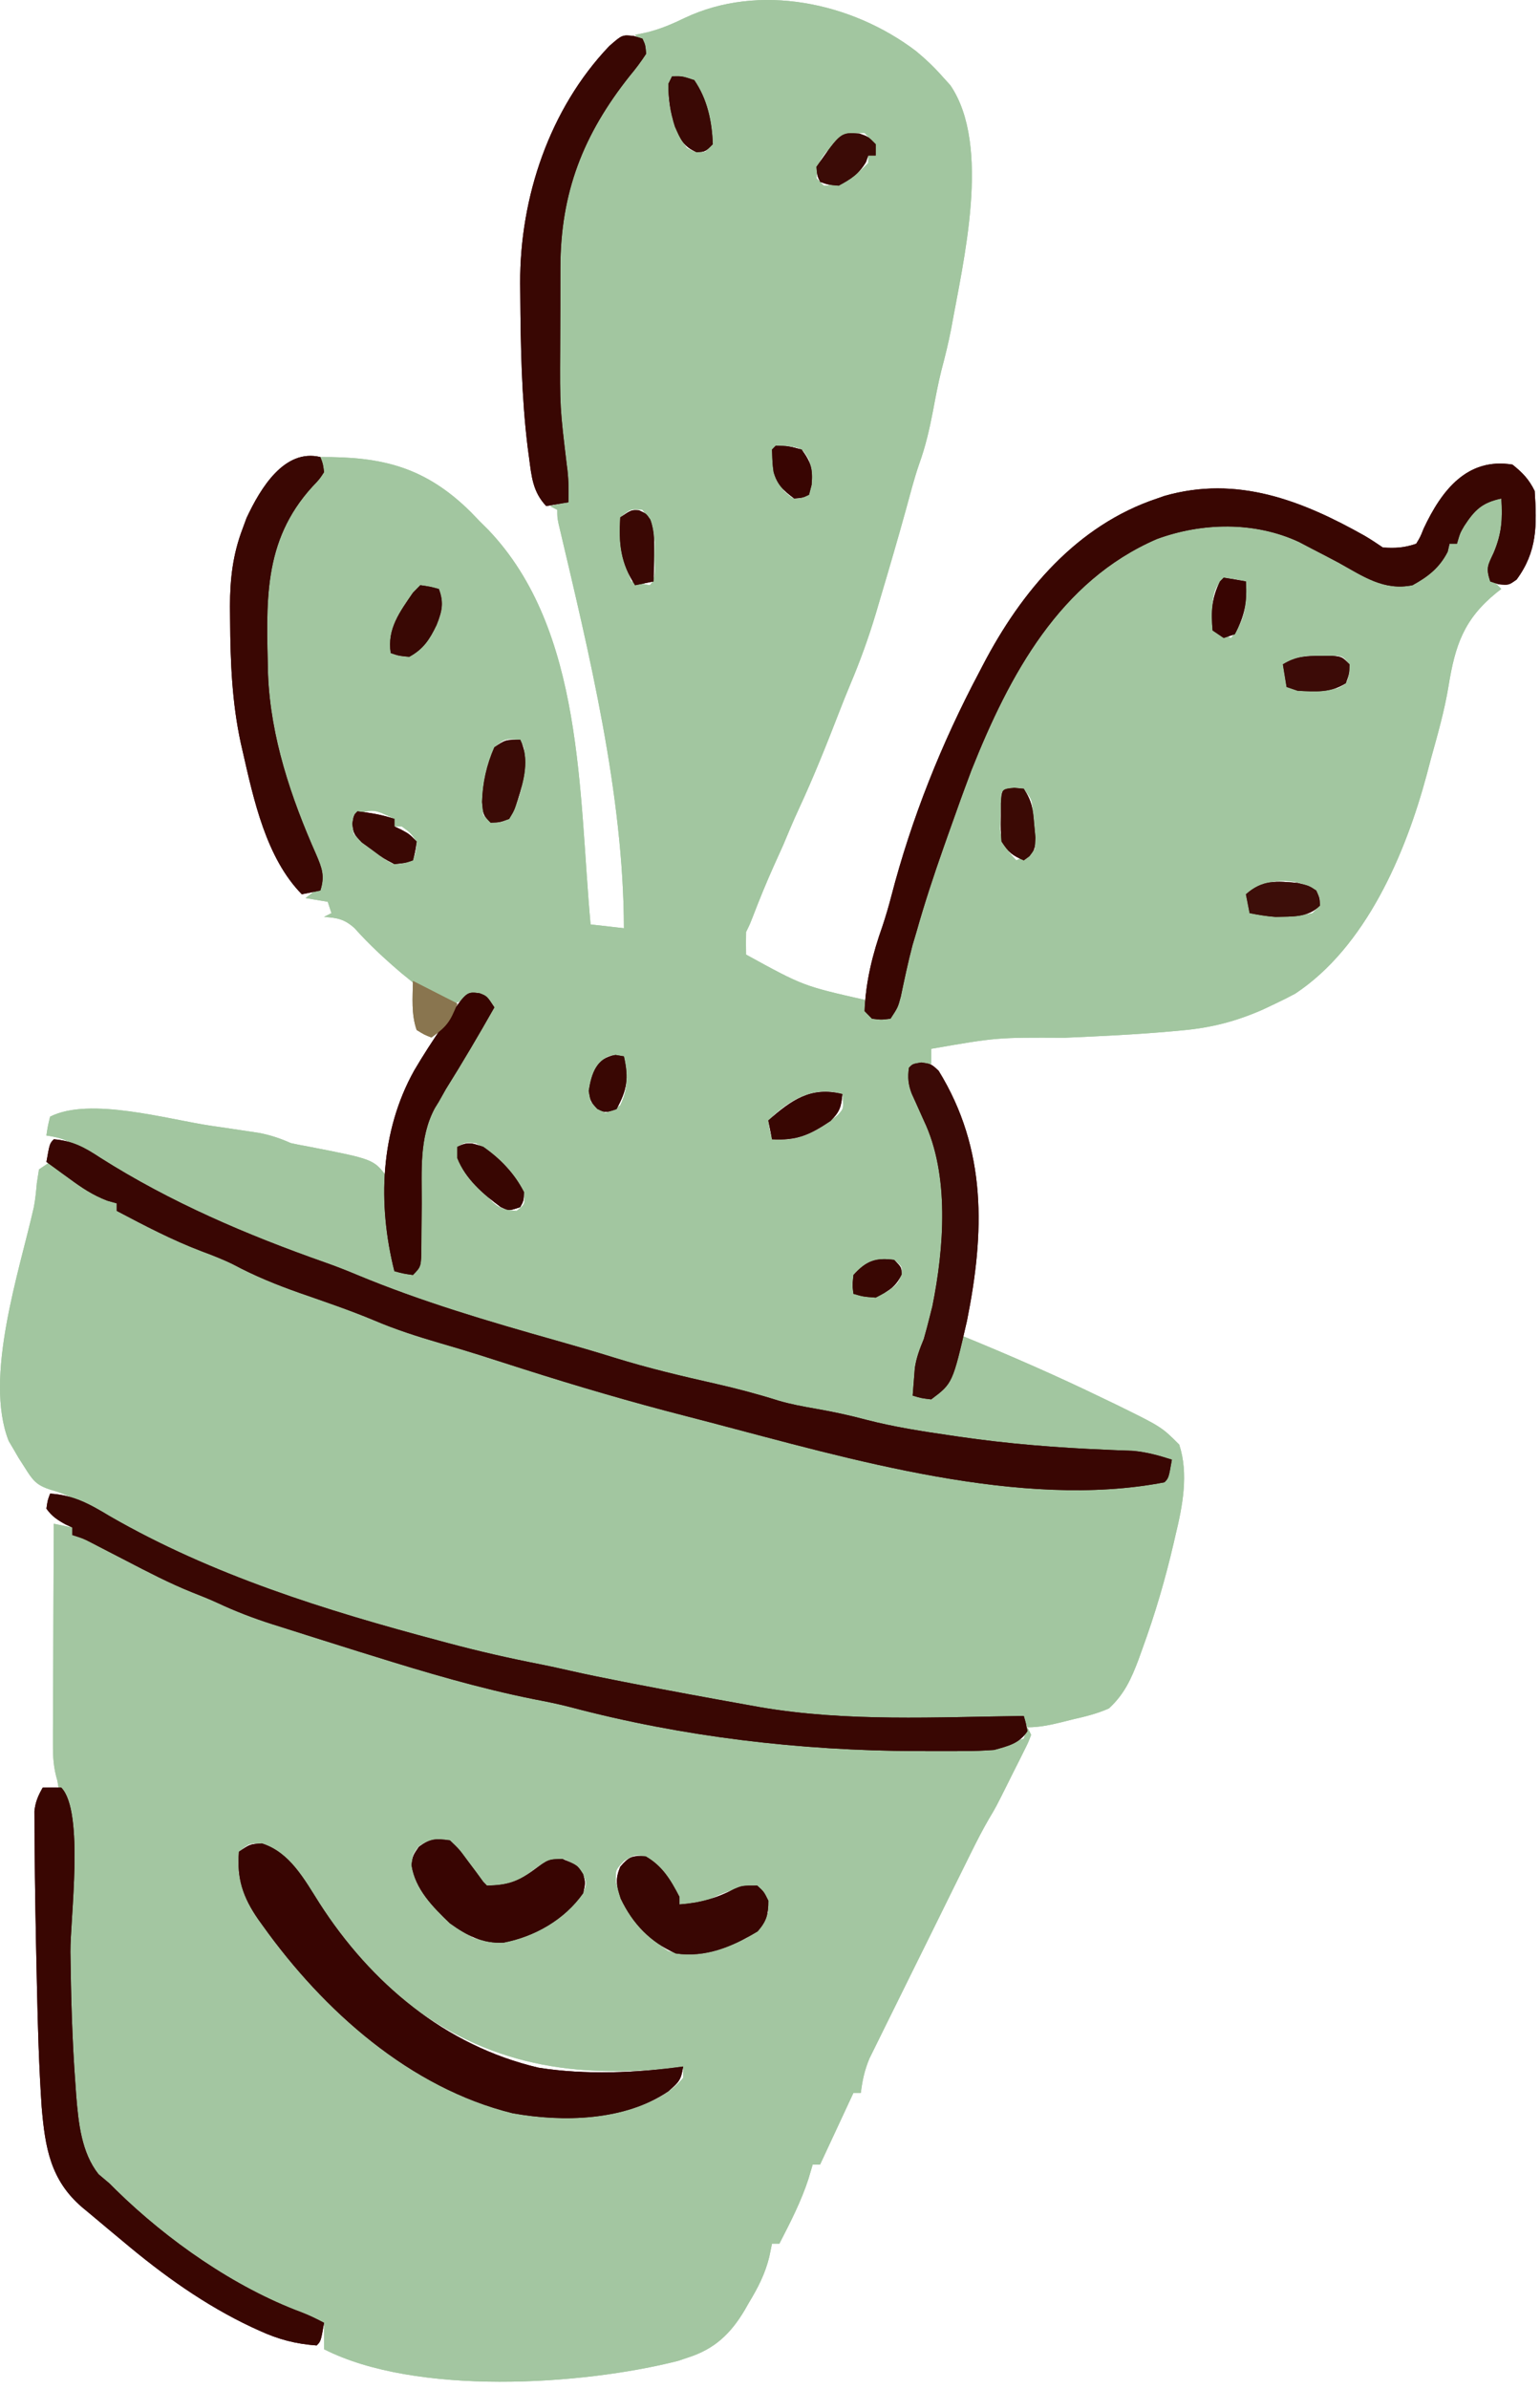 <svg xmlns="http://www.w3.org/2000/svg" fill="none" viewBox="0 0 169 262" height="262" width="169">
<path fill="#A2C6A0" d="M100.528 5.607C101.57 6.468 102.512 7.357 103.407 8.375C103.7 8.699 103.994 9.023 104.296 9.356C108.809 16.007 105.703 28.676 104.379 36.074C104.083 37.611 103.706 39.122 103.306 40.634C102.943 42.092 102.667 43.562 102.392 45.038C102.005 47.054 101.565 48.977 100.866 50.903C100.307 52.526 99.884 54.191 99.43 55.846C98.504 59.206 97.521 62.549 96.526 65.889C96.394 66.337 96.263 66.785 96.127 67.247C95.332 69.899 94.412 72.449 93.338 74.998C92.881 76.085 92.446 77.177 92.021 78.276C90.653 81.809 89.253 85.3 87.658 88.734C87.05 90.044 86.496 91.375 85.938 92.708C85.609 93.441 85.278 94.173 84.947 94.904C84.109 96.77 83.338 98.654 82.605 100.565C82.281 101.39 82.281 101.39 81.875 102.217C81.859 103.043 81.857 103.87 81.875 104.697C88.141 108.132 88.141 108.132 94.876 109.658C94.968 109.922 95.06 110.186 95.155 110.459C95.624 111.426 95.624 111.426 96.737 111.571C97.061 111.622 97.385 111.673 97.719 111.725C97.827 111.281 97.935 110.837 98.046 110.38C98.191 109.786 98.336 109.192 98.481 108.598C98.552 108.307 98.623 108.016 98.695 107.716C101.174 97.58 104.534 87.604 109.095 78.239C109.301 77.812 109.301 77.812 109.511 77.375C111.552 73.163 113.816 69.412 116.814 65.837C117.071 65.524 117.328 65.211 117.593 64.888C121.354 60.677 127.27 57.803 132.819 57.414C139.467 57.139 144.182 59.603 149.802 62.957C151.469 63.868 153.151 64.078 155.003 63.77C156.957 62.822 158.039 61.562 159.066 59.636C159.334 59.636 159.602 59.636 159.879 59.636C159.904 59.214 159.904 59.214 159.929 58.784C160.435 57.056 161.373 55.839 162.723 54.675C163.891 54.495 163.891 54.495 164.754 54.675C165.362 55.912 165.348 57.055 165.16 58.396C164.771 59.494 164.331 60.547 163.851 61.606C163.414 62.581 163.414 62.581 163.941 63.77C164.21 64.043 164.478 64.316 164.754 64.597C164.572 64.738 164.39 64.879 164.203 65.023C160.636 67.933 159.686 70.774 158.96 75.258C158.516 77.957 157.767 80.57 157.035 83.2C156.883 83.778 156.731 84.355 156.579 84.933C154.24 93.662 149.867 103.874 142.13 108.986C141.421 109.369 140.7 109.729 139.971 110.071C139.505 110.292 139.038 110.512 138.557 110.74C135.655 112.018 132.87 112.736 129.721 113.009C129.371 113.041 129.021 113.074 128.661 113.108C124.727 113.462 120.785 113.646 116.84 113.818C109.405 113.78 109.405 113.78 102.188 115.032C102.188 115.578 102.188 116.123 102.188 116.686C101.518 116.822 100.848 116.958 100.157 117.099C100.382 119.315 100.923 121.128 101.782 123.171C102.777 125.58 103.458 127.509 103.461 130.139C103.462 130.583 103.462 131.027 103.463 131.485C103.461 131.947 103.46 132.409 103.458 132.886C103.46 133.34 103.461 133.794 103.463 134.262C103.458 137.937 103.27 141.292 102.214 144.823C102.07 145.317 101.926 145.812 101.777 146.321C101.645 146.773 101.512 147.225 101.376 147.691C100.874 149.496 100.447 151.171 100.563 153.065C101.532 153.118 101.532 153.118 102.595 152.651C103.301 151.622 103.749 150.501 104.22 149.344C104.438 148.824 104.657 148.304 104.877 147.784C105.062 147.344 105.248 146.904 105.439 146.45C110.723 148.607 115.941 150.882 121.08 153.375C121.537 153.594 121.995 153.813 122.466 154.039C127.466 156.494 127.466 156.494 129.408 158.439C130.458 161.642 129.779 165.16 129.002 168.361C128.941 168.627 128.88 168.893 128.817 169.168C127.893 173.164 126.754 177.044 125.346 180.892C125.216 181.254 125.086 181.617 124.952 181.991C124.139 184.142 123.385 185.82 121.689 187.377C120.417 187.94 119.131 188.261 117.779 188.566C117.43 188.653 117.081 188.74 116.722 188.83C115.359 189.164 114.158 189.444 112.751 189.444C112.617 189.171 112.483 188.898 112.345 188.617C112.124 188.621 111.902 188.625 111.674 188.628C90.983 188.955 90.983 188.955 80.765 187.128C79.719 186.942 78.672 186.761 77.625 186.581C59.495 183.451 59.495 183.451 53.639 181.641C51.673 181.053 49.709 180.552 47.709 180.099C42.459 178.899 37.42 177.192 32.337 175.406C31.256 175.032 30.172 174.675 29.082 174.329C22.236 172.152 15.772 169.116 9.661 165.293C8.271 164.432 7.17 163.826 5.579 163.397C3.998 162.898 3.602 162.374 2.729 160.971C2.5 160.614 2.271 160.257 2.035 159.889C1.837 159.547 1.638 159.205 1.434 158.852C1.276 158.587 1.118 158.322 0.956 158.048C-1.804 151.047 2.133 139.432 3.716 132.388C3.882 131.51 3.965 130.643 4.044 129.753C4.121 129.261 4.198 128.768 4.277 128.261C4.68 127.988 5.082 127.715 5.496 127.434C5.888 127.693 6.28 127.952 6.683 128.219C7.202 128.56 7.72 128.901 8.239 129.243C8.496 129.413 8.754 129.584 9.019 129.759C10.255 130.571 11.469 131.355 12.809 131.981C12.809 132.254 12.809 132.527 12.809 132.808C13.249 132.875 13.249 132.875 13.698 132.944C14.93 133.243 15.784 133.704 16.872 134.358C18.964 135.559 21.084 136.427 23.334 137.27C24.425 137.703 25.416 138.185 26.445 138.751C29.113 140.165 31.985 141.066 34.827 142.048C37.083 142.829 39.305 143.684 41.526 144.561C45.142 145.984 48.782 147.169 52.51 148.246C53.825 148.631 55.133 149.036 56.442 149.44C60.25 150.614 64.072 151.729 67.911 152.795C68.924 153.079 69.935 153.368 70.947 153.658C76.716 155.3 82.527 156.707 88.375 158.026C88.728 158.106 89.08 158.186 89.443 158.268C108.463 162.683 108.463 162.683 127.783 162.16C127.917 161.478 128.052 160.795 128.19 160.093C126.449 159.764 124.761 159.603 122.992 159.531C122.444 159.506 121.896 159.48 121.348 159.454C120.916 159.434 120.916 159.434 120.476 159.413C115.034 159.146 109.663 158.639 104.271 157.845C103.976 157.802 103.68 157.759 103.377 157.715C100.189 157.249 97.064 156.671 93.948 155.834C92.265 155.394 90.564 155.072 88.858 154.744C85.942 154.167 83.093 153.486 80.231 152.676C78.688 152.245 77.134 151.878 75.575 151.512C71.669 150.594 67.839 149.524 64.009 148.324C61.932 147.674 59.844 147.074 57.753 146.476C54.698 145.597 51.663 144.664 48.637 143.686C48.271 143.568 47.905 143.45 47.528 143.328C45.699 142.732 43.892 142.102 42.098 141.404C41.118 141.026 40.133 140.665 39.147 140.304C35.202 138.861 31.276 137.415 27.435 135.702C26.905 135.473 26.376 135.244 25.846 135.016C22.233 133.437 18.712 131.705 15.221 129.863C14.835 129.66 14.449 129.457 14.05 129.248C11.917 128.108 9.915 126.892 7.963 125.451C7.009 124.887 6.176 124.704 5.09 124.54C5.242 123.533 5.242 123.533 5.496 122.473C9.851 120.258 18.45 122.787 23.22 123.481C23.535 123.526 23.85 123.571 24.174 123.618C25.081 123.749 25.986 123.884 26.892 124.022C27.68 124.141 27.68 124.141 28.485 124.263C29.724 124.511 30.752 124.855 31.904 125.367C32.51 125.504 33.12 125.624 33.732 125.729C41.003 127.142 41.003 127.142 42.467 129.088C42.68 130.177 42.68 130.177 42.764 131.47C42.796 131.932 42.829 132.394 42.863 132.87C42.891 133.353 42.92 133.835 42.949 134.333C42.983 134.82 43.016 135.307 43.05 135.809C43.132 137.014 43.208 138.218 43.279 139.423C43.956 139.44 44.634 139.439 45.311 139.423C45.862 138.957 45.862 138.957 45.749 137.739C45.744 137.171 45.738 136.604 45.731 136.036C45.705 123.149 45.705 123.149 48.87 118.65C49.648 117.531 50.333 116.356 51.034 115.187C51.552 114.333 52.085 113.489 52.622 112.647C53.468 111.375 53.468 111.375 53.842 110.071C53.574 109.798 53.306 109.525 53.03 109.244C51.995 109.387 51.051 109.64 50.059 109.969C47.766 110.183 45.832 108.114 44.092 106.764C42.263 105.209 40.514 103.599 38.912 101.803C37.804 100.801 37.019 100.666 35.56 100.563C35.828 100.427 36.096 100.29 36.373 100.15C36.239 99.74 36.105 99.331 35.967 98.909C35.162 98.773 34.358 98.636 33.529 98.496C34.065 98.087 34.601 97.677 35.154 97.256C34.914 94.98 34.107 93.144 33.199 91.081C30.263 84.188 28.907 77.26 28.958 69.739C28.954 69.039 28.954 69.039 28.949 68.325C28.959 63.766 29 58.521 32.312 55.066C32.881 54.517 33.461 53.98 34.054 53.458C34.937 52.377 35.025 51.507 35.154 50.128C41.913 50.077 46.659 51.195 51.689 56.179C51.997 56.501 52.306 56.824 52.623 57.156C53.093 57.62 53.093 57.62 53.571 58.094C64.11 69.111 63.493 87.06 64.812 101.39C66.018 101.526 67.225 101.663 68.468 101.803C68.432 87.082 64.659 71.702 61.303 57.468C61.155 56.742 61.155 56.742 61.155 55.916C60.887 55.779 60.619 55.643 60.343 55.502C61.013 55.366 61.683 55.229 62.374 55.089C62.288 54.593 62.201 54.096 62.112 53.585C61.186 47.912 60.978 42.363 61.019 36.619C61.028 35.154 61.027 33.69 61.024 32.225C61.026 31.28 61.029 30.334 61.033 29.389C61.033 28.958 61.032 28.527 61.032 28.084C61.069 24.157 61.668 20.638 63.263 17.056C63.45 16.63 63.45 16.63 63.64 16.195C64.914 13.381 66.571 10.997 68.466 8.581C68.727 8.249 68.987 7.916 69.255 7.574C69.613 7.133 69.613 7.133 69.977 6.684C70.613 5.881 70.613 5.881 70.499 4.654C70.097 4.245 70.097 4.245 69.687 3.827C70.131 3.733 70.575 3.64 71.033 3.543C72.499 3.177 73.784 2.628 75.146 1.967C83.291 -1.887 93.47 0.237 100.528 5.607ZM73.749 8.375C73.035 9.828 73.438 11.372 73.749 12.922C74.151 14.137 74.606 15.208 75.375 16.229C76.396 16.769 76.396 16.769 77.406 16.643C77.674 16.37 77.942 16.097 78.219 15.816C78.084 13.427 77.593 10.73 76.187 8.788C74.932 8.385 74.932 8.385 73.749 8.375ZM91.549 15.893C91.267 16.138 90.985 16.383 90.694 16.634C89.876 17.619 89.666 18.256 89.594 19.536C89.862 19.809 90.13 20.082 90.407 20.363C92.66 20.311 93.732 19.423 95.282 17.883C95.282 17.61 95.282 17.337 95.282 17.056C95.55 17.056 95.818 17.056 96.094 17.056C95.861 15.871 95.744 15.46 94.876 14.576C93.066 14.576 92.842 14.736 91.549 15.893ZM85.125 48.888C84.991 49.024 84.857 49.161 84.719 49.301C84.785 51.322 84.854 52.243 86.065 53.874C87.06 54.787 87.06 54.787 88.096 54.598C88.322 54.487 88.548 54.376 88.781 54.262C89.166 52.767 89.225 51.907 88.781 50.412C88.037 49.152 88.037 49.152 86.496 48.914C86.044 48.905 85.591 48.897 85.125 48.888ZM68.062 56.742C67.793 59.338 68.36 61.361 69.281 63.77C69.953 63.928 70.631 64.065 71.312 64.184C72.09 63.392 71.807 62.033 71.82 60.98C71.83 60.47 71.841 59.961 71.852 59.436C71.71 57.896 71.457 57.108 70.499 55.916C69.206 55.801 69.206 55.801 68.062 56.742ZM134.284 63.357C133.011 64.652 133.043 65.826 133.039 67.594C133.048 68.106 133.056 68.617 133.065 69.144C134.07 69.554 134.07 69.554 135.096 69.971C136.756 67.915 136.771 66.406 136.721 63.77C135.543 63.49 135.543 63.49 134.284 63.357ZM46.123 64.184C45.732 64.699 45.343 65.216 44.955 65.734C44.738 66.022 44.522 66.309 44.298 66.606C43.086 68.357 42.776 69.463 42.873 71.625C43.787 71.984 43.787 71.984 44.904 72.038C46.784 71.012 47.513 69.508 48.297 67.572C48.622 66.453 48.568 65.684 48.155 64.597C47.484 64.461 46.814 64.324 46.123 64.184ZM140.784 72.865C140.918 73.684 141.052 74.502 141.19 75.346C143.103 75.994 144.914 75.936 146.853 75.475C147.785 74.991 147.785 74.991 148.071 73.899C148.08 73.558 148.088 73.216 148.097 72.865C147.346 71.926 147.346 71.926 146.196 71.928C145.767 71.931 145.339 71.933 144.897 71.935C144.471 71.933 144.045 71.931 143.606 71.928C142.443 72.035 141.77 72.254 140.784 72.865ZM54.249 81.96C53.185 84.356 52.801 86.797 53.03 89.401C53.298 89.674 53.566 89.947 53.842 90.228C54.875 90.259 54.875 90.259 55.874 89.814C57.314 87.425 57.745 84.712 57.499 81.96C57.365 81.687 57.231 81.414 57.093 81.133C55.449 80.98 55.449 80.98 54.249 81.96ZM109.908 86.921C109.835 87.78 109.799 88.642 109.781 89.504C109.765 89.976 109.75 90.447 109.735 90.932C109.939 92.541 110.448 93.203 111.533 94.362C112.626 93.858 112.626 93.858 113.564 93.122C113.548 92.242 113.501 91.364 113.437 90.486C113.405 90.006 113.373 89.525 113.34 89.03C113.24 87.681 113.24 87.681 112.345 86.507C111.009 86.304 111.009 86.304 109.908 86.921ZM38.81 89.401C38.6 90.375 38.6 90.375 38.81 91.468C39.713 92.459 39.713 92.459 40.918 93.277C41.309 93.57 41.7 93.863 42.103 94.165C43.234 94.887 43.234 94.887 44.443 94.662C44.872 94.514 44.872 94.514 45.311 94.362C45.66 93.414 45.66 93.414 45.717 92.295C45.023 91.313 45.023 91.313 44.092 90.641C43.824 90.641 43.556 90.641 43.279 90.641C43.279 90.368 43.279 90.096 43.279 89.814C40.998 88.715 40.998 88.715 38.81 89.401ZM136.721 98.083C136.855 98.765 136.989 99.447 137.128 100.15C139.512 100.467 141.674 100.7 144.034 100.15C144.302 99.877 144.57 99.604 144.847 99.323C144.874 98.469 144.874 98.469 144.44 97.669C142.115 96.142 138.772 96.256 136.721 98.083ZM65.497 116.944C64.768 118.428 64.527 119.192 64.812 120.82C65.576 121.61 65.576 121.61 66.437 122.06C67.249 121.82 67.249 121.82 68.062 121.233C68.978 119.323 68.872 117.913 68.468 115.859C66.901 115.593 66.575 115.7 65.497 116.944ZM84.313 122.887C84.443 123.963 84.443 123.963 84.719 124.954C87.633 125.269 89.683 124.142 91.936 122.3C92.605 121.567 92.605 121.567 92.438 119.993C89.347 119.014 86.532 120.628 84.313 122.887ZM50.186 125.78C50.399 127.46 50.835 128.317 51.963 129.553C52.333 129.964 52.333 129.964 52.709 130.383C52.949 130.637 53.189 130.892 53.436 131.155C53.646 131.385 53.856 131.616 54.072 131.854C54.895 132.618 55.591 132.722 56.686 132.808C57.603 132.07 57.603 132.07 57.499 131.077C56.592 128.481 54.536 126.678 52.217 125.367C51.029 125.275 51.029 125.275 50.186 125.78ZM93.657 139.836C93.487 140.94 93.487 140.94 93.657 141.903C95.28 142.375 95.907 142.413 97.44 141.619C98.55 140.778 98.55 140.778 98.938 139.784C99.028 138.906 99.028 138.906 98.126 138.182C96.088 137.906 95.05 138.293 93.657 139.836Z"></path>
<path fill="#A3C6A1" d="M5.901 167.12C6.907 167.325 6.907 167.325 7.933 167.534C7.933 167.807 7.933 168.079 7.933 168.361C8.226 168.409 8.521 168.457 8.823 168.507C9.994 168.781 10.894 169.18 11.96 169.736C12.337 169.931 12.713 170.125 13.101 170.326C13.685 170.632 13.685 170.632 14.28 170.944C19.568 173.698 24.792 175.96 30.43 177.843C30.753 177.952 31.076 178.061 31.409 178.173C36.142 179.767 40.892 181.257 45.703 182.593C46.919 182.942 48.119 183.339 49.321 183.734C52.139 184.631 55.006 185.167 57.904 185.723C59.609 186.084 61.304 186.486 62.995 186.909C67.248 187.967 71.508 188.798 75.83 189.496C76.324 189.576 76.324 189.576 76.827 189.657C85.038 190.978 93.037 191.579 101.349 191.614C101.889 191.618 101.889 191.618 102.439 191.621C103.476 191.626 104.513 191.625 105.55 191.621C105.859 191.622 106.168 191.624 106.486 191.626C108.557 191.608 110.371 191.352 112.344 190.684C112.478 190.275 112.612 189.866 112.75 189.444C112.884 189.717 113.018 189.99 113.156 190.271C112.849 191.091 112.849 191.091 112.35 192.088C112.081 192.629 112.081 192.629 111.807 193.182C111.616 193.56 111.424 193.938 111.227 194.327C111.041 194.701 110.856 195.074 110.665 195.458C109.284 198.222 109.284 198.222 108.535 199.47C107.82 200.7 107.182 201.953 106.549 203.23C106.36 203.611 106.36 203.611 106.167 204.001C105.752 204.836 105.339 205.672 104.926 206.508C104.784 206.795 104.643 207.082 104.496 207.377C103.747 208.894 102.998 210.412 102.251 211.929C101.48 213.494 100.705 215.056 99.93 216.618C99.332 217.823 98.738 219.03 98.144 220.236C97.859 220.813 97.574 221.389 97.287 221.965C96.887 222.77 96.49 223.578 96.094 224.386C95.868 224.844 95.642 225.303 95.408 225.775C94.88 227.05 94.63 228.175 94.468 229.544C94.2 229.544 93.932 229.544 93.655 229.544C92.449 232.136 91.242 234.728 89.999 237.398C89.731 237.398 89.463 237.398 89.186 237.398C89.036 237.91 88.885 238.422 88.729 238.949C87.918 241.451 86.727 243.75 85.53 246.08C85.262 246.08 84.994 246.08 84.717 246.08C84.57 246.8 84.57 246.8 84.419 247.535C83.956 249.414 83.171 250.925 82.178 252.565C82.028 252.829 81.878 253.092 81.723 253.364C80.187 255.948 78.422 257.63 75.526 258.559C75.152 258.685 74.778 258.81 74.392 258.939C63.814 261.624 45.621 262.774 35.559 257.655C35.559 256.7 35.559 255.745 35.559 254.761C35.09 254.625 34.62 254.488 34.137 254.348C25.922 251.501 13.582 244.494 9.278 236.546C6.475 229.036 7.424 219.504 7.302 211.608C7.62 203.348 7.62 203.348 6.303 195.326C5.87 193.889 5.803 192.743 5.809 191.243C5.809 190.705 5.809 190.168 5.809 189.613C5.813 189.033 5.817 188.452 5.822 187.871C5.823 187.272 5.824 186.673 5.825 186.074C5.828 184.504 5.836 182.935 5.845 181.365C5.854 179.76 5.857 178.156 5.861 176.551C5.87 173.407 5.884 170.264 5.901 167.12ZM45.944 202.492C45.198 203.489 45.198 203.489 45.258 204.843C46.295 208.36 48.86 210.771 51.937 212.543C54.602 213.37 56.67 212.883 59.173 211.716C61.087 210.663 62.715 209.441 63.998 207.634C64.405 206.544 64.405 206.544 63.998 205.567C63.173 204.523 63.173 204.523 61.966 203.913C60.317 203.877 59.416 204.362 58.158 205.36C56.536 206.598 55.483 206.939 53.435 206.807C52.412 205.989 51.72 205.005 50.997 203.913C50.243 202.711 50.243 202.711 49.372 201.846C47.878 201.561 47.225 201.657 45.944 202.492ZM26.215 203.086C25.742 206.453 27.258 208.978 29.159 211.606C32.693 216.323 36.581 220.593 41.247 224.17C41.561 224.419 41.876 224.667 42.2 224.924C49.322 230.308 57.179 232.795 66.029 232.024C69.105 231.53 72.91 230.443 74.967 227.89C74.967 227.481 74.967 227.072 74.967 226.65C74.639 226.695 74.639 226.695 74.304 226.741C63.201 228.015 53.446 226.572 44.408 219.428C40.096 215.915 36.904 211.831 33.88 207.128C31.872 203.962 31.872 203.962 28.754 202.208C27.373 202.145 27.373 202.145 26.215 203.086ZM68.492 204.094C67.525 205.101 67.525 205.101 67.603 206.497C68.616 209.932 70.45 211.94 73.291 213.964C76.327 214.963 79.093 213.879 81.874 212.594C83.328 211.707 83.777 211.331 84.311 209.701C84.311 208.275 84.047 207.817 83.092 206.807C81.322 206.96 79.981 207.296 78.37 208.073C77.035 208.716 76.065 209.071 74.561 208.874C74.46 208.584 74.36 208.294 74.256 207.995C73.442 206.091 72.753 204.681 70.93 203.655C69.653 203.379 69.653 203.379 68.492 204.094Z"></path>
<path fill="#A2C6A0" d="M100.528 5.607C101.57 6.468 102.512 7.357 103.407 8.375C103.7 8.699 103.994 9.023 104.296 9.356C108.809 16.007 105.703 28.676 104.379 36.074C104.083 37.611 103.706 39.122 103.306 40.634C102.943 42.092 102.667 43.562 102.392 45.038C102.005 47.054 101.565 48.977 100.866 50.903C100.307 52.526 99.884 54.191 99.43 55.846C98.504 59.206 97.521 62.549 96.526 65.889C96.394 66.337 96.263 66.785 96.127 67.247C95.332 69.899 94.412 72.449 93.338 74.998C92.881 76.085 92.446 77.177 92.021 78.276C90.653 81.809 89.253 85.3 87.658 88.734C87.05 90.044 86.496 91.375 85.938 92.708C85.609 93.441 85.278 94.173 84.947 94.904C84.109 96.77 83.338 98.654 82.605 100.565C82.281 101.39 82.281 101.39 81.875 102.217C81.859 103.043 81.857 103.87 81.875 104.697C88.141 108.132 88.141 108.132 94.876 109.658C94.968 109.922 95.06 110.186 95.155 110.459C95.624 111.426 95.624 111.426 96.737 111.571C97.061 111.622 97.385 111.673 97.719 111.725C97.827 111.281 97.935 110.837 98.046 110.38C98.191 109.786 98.336 109.192 98.481 108.598C98.552 108.307 98.623 108.016 98.695 107.716C101.174 97.58 104.534 87.604 109.095 78.239C109.301 77.812 109.301 77.812 109.511 77.375C111.552 73.163 113.816 69.412 116.814 65.837C117.071 65.524 117.328 65.211 117.593 64.888C121.354 60.677 127.27 57.803 132.819 57.414C139.467 57.139 144.182 59.603 149.802 62.957C151.469 63.868 153.151 64.078 155.003 63.77C156.957 62.822 158.039 61.562 159.066 59.636C159.334 59.636 159.602 59.636 159.879 59.636C159.904 59.214 159.904 59.214 159.929 58.784C160.435 57.056 161.373 55.839 162.723 54.675C163.891 54.495 163.891 54.495 164.754 54.675C165.362 55.912 165.348 57.055 165.16 58.396C164.771 59.494 164.331 60.547 163.851 61.606C163.414 62.581 163.414 62.581 163.941 63.77C164.21 64.043 164.478 64.316 164.754 64.597C164.572 64.738 164.39 64.879 164.203 65.023C160.636 67.933 159.686 70.774 158.96 75.258C158.516 77.957 157.767 80.57 157.035 83.2C156.883 83.778 156.731 84.355 156.579 84.933C154.24 93.662 149.867 103.874 142.13 108.986C141.421 109.369 140.7 109.729 139.971 110.071C139.505 110.292 139.038 110.512 138.557 110.74C135.655 112.018 132.87 112.736 129.721 113.009C129.371 113.041 129.021 113.074 128.661 113.108C124.727 113.462 120.785 113.646 116.84 113.818C109.405 113.78 109.405 113.78 102.188 115.032C102.188 115.578 102.188 116.123 102.188 116.686C101.518 116.822 100.848 116.958 100.157 117.099C100.382 119.315 100.923 121.128 101.782 123.171C102.777 125.58 103.458 127.509 103.461 130.139C103.462 130.583 103.462 131.027 103.463 131.485C103.461 131.947 103.46 132.409 103.458 132.886C103.46 133.34 103.461 133.794 103.463 134.262C103.458 137.937 103.27 141.292 102.214 144.823C102.07 145.317 101.926 145.812 101.777 146.321C101.645 146.773 101.512 147.225 101.376 147.691C100.874 149.496 100.447 151.171 100.563 153.065C101.532 153.118 101.532 153.118 102.595 152.651C103.301 151.622 103.749 150.501 104.22 149.344C104.438 148.824 104.657 148.304 104.877 147.784C105.062 147.344 105.248 146.904 105.439 146.45C110.723 148.607 115.941 150.882 121.08 153.375C121.537 153.594 121.995 153.813 122.466 154.039C127.466 156.494 127.466 156.494 129.408 158.439C130.458 161.642 129.779 165.16 129.002 168.361C128.941 168.627 128.88 168.893 128.817 169.168C127.893 173.164 126.754 177.044 125.346 180.892C125.216 181.254 125.086 181.617 124.952 181.991C124.139 184.142 123.385 185.82 121.689 187.377C120.417 187.94 119.131 188.261 117.779 188.566C117.43 188.653 117.081 188.74 116.722 188.83C115.359 189.164 114.158 189.444 112.751 189.444C112.617 189.171 112.483 188.898 112.345 188.617C112.124 188.621 111.902 188.625 111.674 188.628C90.983 188.955 90.983 188.955 80.765 187.128C79.719 186.942 78.672 186.761 77.625 186.581C59.495 183.451 59.495 183.451 53.639 181.641C51.673 181.053 49.709 180.552 47.709 180.099C42.459 178.899 37.42 177.192 32.337 175.406C31.256 175.032 30.172 174.675 29.082 174.329C22.236 172.152 15.772 169.116 9.661 165.293C8.271 164.432 7.17 163.826 5.579 163.397C3.998 162.898 3.602 162.374 2.729 160.971C2.5 160.614 2.271 160.257 2.035 159.889C1.837 159.547 1.638 159.205 1.434 158.852C1.276 158.587 1.118 158.322 0.956 158.048C-1.804 151.047 2.133 139.432 3.716 132.388C3.882 131.51 3.965 130.643 4.044 129.753C4.121 129.261 4.198 128.768 4.277 128.261C4.68 127.988 5.082 127.715 5.496 127.434C5.888 127.693 6.28 127.952 6.683 128.219C7.202 128.56 7.72 128.901 8.239 129.243C8.496 129.413 8.754 129.584 9.019 129.759C10.255 130.571 11.469 131.355 12.809 131.981C12.809 132.254 12.809 132.527 12.809 132.808C13.249 132.875 13.249 132.875 13.698 132.944C14.93 133.243 15.784 133.704 16.872 134.358C18.964 135.559 21.084 136.427 23.334 137.27C24.425 137.703 25.416 138.185 26.445 138.751C29.113 140.165 31.985 141.066 34.827 142.048C37.083 142.829 39.305 143.684 41.526 144.561C45.142 145.984 48.782 147.169 52.51 148.246C53.825 148.631 55.133 149.036 56.442 149.44C60.25 150.614 64.072 151.729 67.911 152.795C68.924 153.079 69.935 153.368 70.947 153.658C76.716 155.3 82.527 156.707 88.375 158.026C88.728 158.106 89.08 158.186 89.443 158.268C108.463 162.683 108.463 162.683 127.783 162.16C127.917 161.478 128.052 160.795 128.19 160.093C126.449 159.764 124.761 159.603 122.992 159.531C122.444 159.506 121.896 159.48 121.348 159.454C120.916 159.434 120.916 159.434 120.476 159.413C115.034 159.146 109.663 158.639 104.271 157.845C103.976 157.802 103.68 157.759 103.377 157.715C100.189 157.249 97.064 156.671 93.948 155.834C92.265 155.394 90.564 155.072 88.858 154.744C85.942 154.167 83.093 153.486 80.231 152.676C78.688 152.245 77.134 151.878 75.575 151.512C71.669 150.594 67.839 149.524 64.009 148.324C61.932 147.674 59.844 147.074 57.753 146.476C54.698 145.597 51.663 144.664 48.637 143.686C48.271 143.568 47.905 143.45 47.528 143.328C45.699 142.732 43.892 142.102 42.098 141.404C41.118 141.026 40.133 140.665 39.147 140.304C35.202 138.861 31.276 137.415 27.435 135.702C26.905 135.473 26.376 135.244 25.846 135.016C22.233 133.437 18.712 131.705 15.221 129.863C14.835 129.66 14.449 129.457 14.05 129.248C11.917 128.108 9.915 126.892 7.963 125.451C7.009 124.887 6.176 124.704 5.09 124.54C5.242 123.533 5.242 123.533 5.496 122.473C9.851 120.258 18.45 122.787 23.22 123.481C23.535 123.526 23.85 123.571 24.174 123.618C25.081 123.749 25.986 123.884 26.892 124.022C27.68 124.141 27.68 124.141 28.485 124.263C29.724 124.511 30.752 124.855 31.904 125.367C32.51 125.504 33.12 125.624 33.732 125.729C41.003 127.142 41.003 127.142 42.467 129.088C42.68 130.177 42.68 130.177 42.764 131.47C42.796 131.932 42.829 132.394 42.863 132.87C42.891 133.353 42.92 133.835 42.949 134.333C42.983 134.82 43.016 135.307 43.05 135.809C43.132 137.014 43.208 138.218 43.279 139.423C43.956 139.44 44.634 139.439 45.311 139.423C45.862 138.957 45.862 138.957 45.749 137.739C45.744 137.171 45.738 136.604 45.731 136.036C45.705 123.149 45.705 123.149 48.87 118.65C49.648 117.531 50.333 116.356 51.034 115.187C51.552 114.333 52.085 113.489 52.622 112.647C53.468 111.375 53.468 111.375 53.842 110.071C53.574 109.798 53.306 109.525 53.03 109.244C51.995 109.387 51.051 109.64 50.059 109.969C47.766 110.183 45.832 108.114 44.092 106.764C42.263 105.209 40.514 103.599 38.912 101.803C37.804 100.801 37.019 100.666 35.56 100.563C35.828 100.427 36.096 100.29 36.373 100.15C36.239 99.74 36.105 99.331 35.967 98.909C35.162 98.773 34.358 98.636 33.529 98.496C34.065 98.087 34.601 97.677 35.154 97.256C34.914 94.98 34.107 93.144 33.199 91.081C30.263 84.188 28.907 77.26 28.958 69.739C28.954 69.039 28.954 69.039 28.949 68.325C28.959 63.766 29 58.521 32.312 55.066C32.881 54.517 33.461 53.98 34.054 53.458C34.937 52.377 35.025 51.507 35.154 50.128C41.913 50.077 46.659 51.195 51.689 56.179C51.997 56.501 52.306 56.824 52.623 57.156C53.093 57.62 53.093 57.62 53.571 58.094C64.11 69.111 63.493 87.06 64.812 101.39C66.018 101.526 67.225 101.663 68.468 101.803C68.432 87.082 64.659 71.702 61.303 57.468C61.155 56.742 61.155 56.742 61.155 55.916C60.887 55.779 60.619 55.643 60.343 55.502C61.013 55.366 61.683 55.229 62.374 55.089C62.288 54.593 62.201 54.096 62.112 53.585C61.186 47.912 60.978 42.363 61.019 36.619C61.028 35.154 61.027 33.69 61.024 32.225C61.026 31.28 61.029 30.334 61.033 29.389C61.033 28.958 61.032 28.527 61.032 28.084C61.069 24.157 61.668 20.638 63.263 17.056C63.45 16.63 63.45 16.63 63.64 16.195C64.914 13.381 66.571 10.997 68.466 8.581C68.727 8.249 68.987 7.916 69.255 7.574C69.613 7.133 69.613 7.133 69.977 6.684C70.613 5.881 70.613 5.881 70.499 4.654C70.097 4.245 70.097 4.245 69.687 3.827C70.131 3.733 70.575 3.64 71.033 3.543C72.499 3.177 73.784 2.628 75.146 1.967C83.291 -1.887 93.47 0.237 100.528 5.607ZM73.749 8.375C73.035 9.828 73.438 11.372 73.749 12.922C74.151 14.137 74.606 15.208 75.375 16.229C76.396 16.769 76.396 16.769 77.406 16.643C77.674 16.37 77.942 16.097 78.219 15.816C78.084 13.427 77.593 10.73 76.187 8.788C74.932 8.385 74.932 8.385 73.749 8.375ZM91.549 15.893C91.267 16.138 90.985 16.383 90.694 16.634C89.876 17.619 89.666 18.256 89.594 19.536C89.862 19.809 90.13 20.082 90.407 20.363C92.66 20.311 93.732 19.423 95.282 17.883C95.282 17.61 95.282 17.337 95.282 17.056C95.55 17.056 95.818 17.056 96.094 17.056C95.861 15.871 95.744 15.46 94.876 14.576C93.066 14.576 92.842 14.736 91.549 15.893ZM85.125 48.888C84.991 49.024 84.857 49.161 84.719 49.301C84.785 51.322 84.854 52.243 86.065 53.874C87.06 54.787 87.06 54.787 88.096 54.598C88.322 54.487 88.548 54.376 88.781 54.262C89.166 52.767 89.225 51.907 88.781 50.412C88.037 49.152 88.037 49.152 86.496 48.914C86.044 48.905 85.591 48.897 85.125 48.888ZM68.062 56.742C67.793 59.338 68.36 61.361 69.281 63.77C69.953 63.928 70.631 64.065 71.312 64.184C72.09 63.392 71.807 62.033 71.82 60.98C71.83 60.47 71.841 59.961 71.852 59.436C71.71 57.896 71.457 57.108 70.499 55.916C69.206 55.801 69.206 55.801 68.062 56.742ZM134.284 63.357C133.011 64.652 133.043 65.826 133.039 67.594C133.048 68.106 133.056 68.617 133.065 69.144C134.07 69.554 134.07 69.554 135.096 69.971C136.756 67.915 136.771 66.406 136.721 63.77C135.543 63.49 135.543 63.49 134.284 63.357ZM46.123 64.184C45.732 64.699 45.343 65.216 44.955 65.734C44.738 66.022 44.522 66.309 44.298 66.606C43.086 68.357 42.776 69.463 42.873 71.625C43.787 71.984 43.787 71.984 44.904 72.038C46.784 71.012 47.513 69.508 48.297 67.572C48.622 66.453 48.568 65.684 48.155 64.597C47.484 64.461 46.814 64.324 46.123 64.184ZM140.784 72.865C140.918 73.684 141.052 74.502 141.19 75.346C143.103 75.994 144.914 75.936 146.853 75.475C147.785 74.991 147.785 74.991 148.071 73.899C148.08 73.558 148.088 73.216 148.097 72.865C147.346 71.926 147.346 71.926 146.196 71.928C145.767 71.931 145.339 71.933 144.897 71.935C144.471 71.933 144.045 71.931 143.606 71.928C142.443 72.035 141.77 72.254 140.784 72.865ZM54.249 81.96C53.185 84.356 52.801 86.797 53.03 89.401C53.298 89.674 53.566 89.947 53.842 90.228C54.875 90.259 54.875 90.259 55.874 89.814C57.314 87.425 57.745 84.712 57.499 81.96C57.365 81.687 57.231 81.414 57.093 81.133C55.449 80.98 55.449 80.98 54.249 81.96ZM109.908 86.921C109.835 87.78 109.799 88.642 109.781 89.504C109.765 89.976 109.75 90.447 109.735 90.932C109.939 92.541 110.448 93.203 111.533 94.362C112.626 93.858 112.626 93.858 113.564 93.122C113.548 92.242 113.501 91.364 113.437 90.486C113.405 90.006 113.373 89.525 113.34 89.03C113.24 87.681 113.24 87.681 112.345 86.507C111.009 86.304 111.009 86.304 109.908 86.921ZM38.81 89.401C38.6 90.375 38.6 90.375 38.81 91.468C39.713 92.459 39.713 92.459 40.918 93.277C41.309 93.57 41.7 93.863 42.103 94.165C43.234 94.887 43.234 94.887 44.443 94.662C44.872 94.514 44.872 94.514 45.311 94.362C45.66 93.414 45.66 93.414 45.717 92.295C45.023 91.313 45.023 91.313 44.092 90.641C43.824 90.641 43.556 90.641 43.279 90.641C43.279 90.368 43.279 90.096 43.279 89.814C40.998 88.715 40.998 88.715 38.81 89.401ZM136.721 98.083C136.855 98.765 136.989 99.447 137.128 100.15C139.512 100.467 141.674 100.7 144.034 100.15C144.302 99.877 144.57 99.604 144.847 99.323C144.874 98.469 144.874 98.469 144.44 97.669C142.115 96.142 138.772 96.256 136.721 98.083ZM65.497 116.944C64.768 118.428 64.527 119.192 64.812 120.82C65.576 121.61 65.576 121.61 66.437 122.06C67.249 121.82 67.249 121.82 68.062 121.233C68.978 119.323 68.872 117.913 68.468 115.859C66.901 115.593 66.575 115.7 65.497 116.944ZM84.313 122.887C84.443 123.963 84.443 123.963 84.719 124.954C87.633 125.269 89.683 124.142 91.936 122.3C92.605 121.567 92.605 121.567 92.438 119.993C89.347 119.014 86.532 120.628 84.313 122.887ZM50.186 125.78C50.399 127.46 50.835 128.317 51.963 129.553C52.333 129.964 52.333 129.964 52.709 130.383C52.949 130.637 53.189 130.892 53.436 131.155C53.646 131.385 53.856 131.616 54.072 131.854C54.895 132.618 55.591 132.722 56.686 132.808C57.603 132.07 57.603 132.07 57.499 131.077C56.592 128.481 54.536 126.678 52.217 125.367C51.029 125.275 51.029 125.275 50.186 125.78ZM93.657 139.836C93.487 140.94 93.487 140.94 93.657 141.903C95.28 142.375 95.907 142.413 97.44 141.619C98.55 140.778 98.55 140.778 98.938 139.784C99.028 138.906 99.028 138.906 98.126 138.182C96.088 137.906 95.05 138.293 93.657 139.836Z"></path>
<path fill="#A3C6A1" d="M5.901 167.12C6.907 167.325 6.907 167.325 7.933 167.534C7.933 167.807 7.933 168.079 7.933 168.361C8.226 168.409 8.521 168.457 8.823 168.507C9.994 168.781 10.894 169.18 11.96 169.736C12.337 169.931 12.713 170.125 13.101 170.326C13.685 170.632 13.685 170.632 14.28 170.944C19.568 173.698 24.792 175.96 30.43 177.843C30.753 177.952 31.076 178.061 31.409 178.173C36.142 179.767 40.892 181.257 45.703 182.593C46.919 182.942 48.119 183.339 49.321 183.734C52.139 184.631 55.006 185.167 57.904 185.723C59.609 186.084 61.304 186.486 62.995 186.909C67.248 187.967 71.508 188.798 75.83 189.496C76.324 189.576 76.324 189.576 76.827 189.657C85.038 190.978 93.037 191.579 101.349 191.614C101.889 191.618 101.889 191.618 102.439 191.621C103.476 191.626 104.513 191.625 105.55 191.621C105.859 191.622 106.168 191.624 106.486 191.626C108.557 191.608 110.371 191.352 112.344 190.684C112.478 190.275 112.612 189.866 112.75 189.444C112.884 189.717 113.018 189.99 113.156 190.271C112.849 191.091 112.849 191.091 112.35 192.088C112.081 192.629 112.081 192.629 111.807 193.182C111.616 193.56 111.424 193.938 111.227 194.327C111.041 194.701 110.856 195.074 110.665 195.458C109.284 198.222 109.284 198.222 108.535 199.47C107.82 200.7 107.182 201.953 106.549 203.23C106.36 203.611 106.36 203.611 106.167 204.001C105.752 204.836 105.339 205.672 104.926 206.508C104.784 206.795 104.643 207.082 104.496 207.377C103.747 208.894 102.998 210.412 102.251 211.929C101.48 213.494 100.705 215.056 99.93 216.618C99.332 217.823 98.738 219.03 98.144 220.236C97.859 220.813 97.574 221.389 97.287 221.965C96.887 222.77 96.49 223.578 96.094 224.386C95.868 224.844 95.642 225.303 95.408 225.775C94.88 227.05 94.63 228.175 94.468 229.544C94.2 229.544 93.932 229.544 93.655 229.544C92.449 232.136 91.242 234.728 89.999 237.398C89.731 237.398 89.463 237.398 89.186 237.398C89.036 237.91 88.885 238.422 88.729 238.949C87.918 241.451 86.727 243.75 85.53 246.08C85.262 246.08 84.994 246.08 84.717 246.08C84.57 246.8 84.57 246.8 84.419 247.535C83.956 249.414 83.171 250.925 82.178 252.565C82.028 252.829 81.878 253.092 81.723 253.364C80.187 255.948 78.422 257.63 75.526 258.559C75.152 258.685 74.778 258.81 74.392 258.939C63.814 261.624 45.621 262.774 35.559 257.655C35.559 256.7 35.559 255.745 35.559 254.761C35.09 254.625 34.62 254.488 34.137 254.348C25.922 251.501 13.582 244.494 9.278 236.546C6.475 229.036 7.424 219.504 7.302 211.608C7.62 203.348 7.62 203.348 6.303 195.326C5.87 193.889 5.803 192.743 5.809 191.243C5.809 190.705 5.809 190.168 5.809 189.613C5.813 189.033 5.817 188.452 5.822 187.871C5.823 187.272 5.824 186.673 5.825 186.074C5.828 184.504 5.836 182.935 5.845 181.365C5.854 179.76 5.857 178.156 5.861 176.551C5.87 173.407 5.884 170.264 5.901 167.12ZM45.944 202.492C45.198 203.489 45.198 203.489 45.258 204.843C46.295 208.36 48.86 210.771 51.937 212.543C54.602 213.37 56.67 212.883 59.173 211.716C61.087 210.663 62.715 209.441 63.998 207.634C64.405 206.544 64.405 206.544 63.998 205.567C63.173 204.523 63.173 204.523 61.966 203.913C60.317 203.877 59.416 204.362 58.158 205.36C56.536 206.598 55.483 206.939 53.435 206.807C52.412 205.989 51.72 205.005 50.997 203.913C50.243 202.711 50.243 202.711 49.372 201.846C47.878 201.561 47.225 201.657 45.944 202.492ZM26.215 203.086C25.742 206.453 27.258 208.978 29.159 211.606C32.693 216.323 36.581 220.593 41.247 224.17C41.561 224.419 41.876 224.667 42.2 224.924C49.322 230.308 57.179 232.795 66.029 232.024C69.105 231.53 72.91 230.443 74.967 227.89C74.967 227.481 74.967 227.072 74.967 226.65C74.639 226.695 74.639 226.695 74.304 226.741C63.201 228.015 53.446 226.572 44.408 219.428C40.096 215.915 36.904 211.831 33.88 207.128C31.872 203.962 31.872 203.962 28.754 202.208C27.373 202.145 27.373 202.145 26.215 203.086ZM68.492 204.094C67.525 205.101 67.525 205.101 67.603 206.497C68.616 209.932 70.45 211.94 73.291 213.964C76.327 214.963 79.093 213.879 81.874 212.594C83.328 211.707 83.777 211.331 84.311 209.701C84.311 208.275 84.047 207.817 83.092 206.807C81.322 206.96 79.981 207.296 78.37 208.073C77.035 208.716 76.065 209.071 74.561 208.874C74.46 208.584 74.36 208.294 74.256 207.995C73.442 206.091 72.753 204.681 70.93 203.655C69.653 203.379 69.653 203.379 68.492 204.094Z"></path>
<path fill="#390603" d="M5.907 124.953C7.933 125.105 9.322 125.866 10.986 126.969C18.715 131.875 27.074 135.439 35.657 138.46C36.835 138.877 37.993 139.325 39.145 139.81C46.238 142.764 53.614 144.931 60.989 147.013C63.151 147.624 65.307 148.248 67.453 148.917C71.103 150.052 74.8 150.925 78.525 151.766C80.859 152.296 83.14 152.898 85.424 153.618C86.788 154.021 88.147 154.267 89.548 154.512C91.424 154.841 93.243 155.23 95.083 155.724C98.115 156.507 101.183 156.983 104.275 157.431C104.73 157.498 104.73 157.498 105.194 157.567C110.556 158.351 115.905 158.78 121.317 159.004C121.594 159.017 121.871 159.029 122.157 159.042C122.902 159.074 123.647 159.102 124.392 159.129C125.895 159.28 127.163 159.63 128.601 160.093C128.245 162.108 128.245 162.108 127.788 162.573C112.068 165.611 93.213 160.006 77.966 156.009C77.028 155.763 76.089 155.519 75.15 155.277C69.211 153.751 63.349 152.034 57.504 150.171C57.197 150.073 56.891 149.976 56.575 149.875C55.238 149.449 53.901 149.022 52.565 148.593C51.15 148.145 49.727 147.726 48.302 147.31C45.83 146.586 43.425 145.826 41.051 144.808C38.368 143.688 35.604 142.755 32.861 141.798C30.347 140.911 27.98 139.953 25.626 138.694C24.475 138.122 23.309 137.675 22.107 137.226C18.885 136.004 15.863 134.413 12.814 132.808C12.814 132.535 12.814 132.262 12.814 131.981C12.469 131.884 12.125 131.787 11.77 131.687C10.172 131.076 8.956 130.254 7.583 129.243C7.342 129.069 7.101 128.895 6.853 128.716C6.265 128.291 5.68 127.863 5.095 127.434C5.45 125.419 5.45 125.419 5.907 124.953Z"></path>
<path fill="#390602" d="M165.978 50.955C167.098 51.856 167.78 52.555 168.416 53.849C168.665 57.618 168.703 60.486 166.435 63.563C165.572 64.183 165.572 64.183 164.455 64.08C164.153 63.978 163.851 63.876 163.54 63.77C163.045 62.258 163.275 62.014 163.921 60.618C164.806 58.515 164.903 56.944 164.759 54.675C162.642 55.126 161.839 55.916 160.689 57.671C160.229 58.455 160.229 58.455 159.884 59.636C159.616 59.636 159.348 59.636 159.071 59.636C159.004 59.926 158.937 60.216 158.868 60.514C157.965 62.276 156.715 63.247 155.009 64.183C151.859 64.824 149.598 63.207 146.883 61.703C145.897 61.178 144.905 60.664 143.913 60.153C143.462 59.916 143.011 59.68 142.546 59.436C137.691 57.183 131.943 57.289 126.957 59.118C116.302 63.721 110.789 73.982 106.609 84.466C106.352 85.145 106.099 85.825 105.85 86.507C105.705 86.904 105.56 87.3 105.41 87.709C104.941 89.003 104.48 90.299 104.022 91.597C103.861 92.052 103.7 92.507 103.535 92.976C102.461 96.034 101.447 99.094 100.569 102.216C100.426 102.694 100.284 103.171 100.137 103.663C99.647 105.525 99.251 107.405 98.855 109.289C98.537 110.484 98.537 110.484 97.725 111.725C96.709 111.854 96.709 111.854 95.693 111.725C95.425 111.452 95.157 111.179 94.881 110.898C94.995 107.67 95.767 104.604 96.841 101.583C97.205 100.489 97.52 99.417 97.809 98.302C100.033 89.739 103.338 81.484 107.475 73.692C107.605 73.441 107.735 73.191 107.87 72.933C112.098 64.823 118.194 57.61 126.976 54.675C127.243 54.582 127.51 54.489 127.786 54.393C135.753 52.105 142.879 54.89 149.77 58.769C150.449 59.169 151.106 59.607 151.759 60.05C153.144 60.138 154.093 60.085 155.415 59.636C155.87 58.884 155.87 58.884 156.228 57.983C158.202 53.77 161.01 50.151 165.978 50.955Z"></path>
<path fill="#390703" d="M5.501 163.813C8.102 163.983 9.833 164.96 12.052 166.294C23.228 172.738 35.777 176.649 48.159 179.936C48.477 180.021 48.795 180.107 49.123 180.195C52.49 181.099 55.873 181.869 59.292 182.536C60.345 182.748 61.389 182.972 62.435 183.214C64.356 183.65 66.284 184.041 68.217 184.417C68.571 184.486 68.924 184.555 69.289 184.626C73.48 185.439 77.677 186.213 81.88 186.964C82.384 187.054 82.888 187.145 83.407 187.238C92.924 188.87 102.735 188.321 112.35 188.204C112.58 188.989 112.58 188.989 112.756 189.857C111.876 191.227 110.594 191.507 109.1 191.924C107.964 192.006 106.87 192.05 105.735 192.049C105.249 192.052 105.249 192.052 104.753 192.056C103.697 192.061 102.64 192.058 101.584 192.054C101.22 192.053 100.856 192.052 100.481 192.051C87.784 192.001 74.912 190.495 62.601 187.233C61.283 186.89 59.957 186.624 58.621 186.369C52.579 185.159 46.727 183.427 40.846 181.589C40.392 181.449 39.938 181.309 39.471 181.165C38.167 180.761 36.866 180.349 35.565 179.936C35.224 179.829 34.883 179.722 34.532 179.611C33.352 179.239 32.173 178.864 30.994 178.489C30.619 178.371 30.244 178.253 29.858 178.132C27.8 177.473 25.839 176.726 23.881 175.806C22.941 175.375 21.989 174.995 21.026 174.618C18.56 173.625 16.216 172.403 13.855 171.177C12.992 170.731 12.13 170.286 11.267 169.841C10.89 169.646 10.514 169.451 10.126 169.25C9.135 168.737 9.135 168.737 7.939 168.361C7.939 168.088 7.939 167.815 7.939 167.534C7.696 167.423 7.453 167.312 7.202 167.198C6.295 166.697 5.704 166.316 5.095 165.467C5.222 164.563 5.222 164.563 5.501 163.813Z"></path>
<path fill="#380502" d="M28.736 202.182C31.809 203.156 33.376 206.1 35.058 208.745C40.695 217.521 48.868 224.383 59.105 226.779C64.209 227.59 69.869 227.346 74.974 226.65C74.727 228.133 74.568 228.304 73.349 229.363C68.564 232.619 61.759 232.765 56.251 231.771C45 229 35.51 220.534 28.837 211.199C28.583 210.845 28.583 210.845 28.323 210.484C26.686 208.119 25.948 205.99 26.222 203.086C27.441 202.259 27.441 202.259 28.736 202.182Z"></path>
<path fill="#390602" d="M4.689 196.058C5.365 196.041 6.043 196.042 6.72 196.058C9.281 198.664 7.684 210.587 7.726 214.104C7.787 218.981 7.917 223.841 8.283 228.706C8.325 229.302 8.325 229.302 8.367 229.911C8.612 232.861 8.937 236.093 10.808 238.458C11.202 238.79 11.596 239.123 12.001 239.466C12.249 239.712 12.496 239.958 12.751 240.212C18.389 245.726 25.721 250.869 33.093 253.608C33.951 253.939 34.752 254.331 35.565 254.761C35.21 256.777 35.21 256.777 34.752 257.242C32.463 257.077 30.551 256.58 28.455 255.614C28.177 255.487 27.899 255.361 27.613 255.23C22.473 252.809 17.882 249.516 13.53 245.855C13.036 245.439 12.539 245.026 12.041 244.616C11.262 243.972 10.488 243.322 9.716 242.669C9.48 242.475 9.245 242.28 9.002 242.079C5.536 239.096 4.955 235.559 4.575 231.113C4.276 226.699 4.149 222.288 4.054 217.865C4.045 217.487 4.037 217.109 4.029 216.719C3.924 211.917 3.829 207.115 3.8 202.311C3.792 201.635 3.792 201.635 3.784 200.945C3.783 200.331 3.783 200.331 3.782 199.705C3.781 199.356 3.779 199.008 3.777 198.649C3.886 197.621 4.182 196.947 4.689 196.058Z"></path>
<path fill="#390703" d="M69.588 3.956C70.041 4.097 70.041 4.097 70.502 4.24C70.818 4.915 70.818 4.915 70.909 5.894C70.338 6.774 69.773 7.526 69.106 8.323C64.011 14.734 61.505 21.104 61.496 29.369C61.495 29.837 61.494 30.306 61.492 30.789C61.49 31.779 61.489 32.769 61.489 33.758C61.488 35.256 61.481 36.754 61.473 38.252C61.439 44.675 61.439 44.675 62.202 51.038C62.408 52.4 62.404 53.713 62.377 55.089C61.17 55.293 61.17 55.293 59.94 55.502C58.468 53.95 58.331 52.258 58.06 50.205C58.01 49.832 57.96 49.458 57.908 49.073C57.228 43.527 57.139 37.935 57.096 32.352C57.091 31.922 57.087 31.493 57.082 31.051C57.049 21.648 60.304 11.938 66.846 5.067C68.282 3.805 68.282 3.805 69.588 3.956Z"></path>
<path fill="#3A0703" d="M35.155 50.128C35.438 50.856 35.438 50.856 35.562 51.782C35.051 52.565 35.051 52.565 34.292 53.358C28.773 59.4 29.239 66.105 29.412 74.006C29.696 80.881 31.931 87.483 34.689 93.708C35.343 95.23 35.662 96.084 35.155 97.669C34.15 97.874 34.15 97.874 33.124 98.082C29.204 94.094 27.843 87.715 26.624 82.373C26.556 82.077 26.488 81.78 26.419 81.475C25.46 77.041 25.282 72.612 25.253 68.085C25.247 67.559 25.241 67.033 25.235 66.491C25.25 63.441 25.544 60.834 26.624 57.983C26.839 57.4 26.839 57.4 27.058 56.805C28.596 53.519 31.218 49.179 35.155 50.128Z"></path>
<path fill="#3B0A06" d="M101.098 116.531C102.19 116.686 102.19 116.686 103.002 117.435C108.337 126.086 108.053 135.204 106.116 144.868C104.535 151.72 104.535 151.72 102.19 153.478C101.098 153.349 101.098 153.349 100.158 153.065C100.205 152.419 100.257 151.773 100.311 151.127C100.339 150.767 100.367 150.408 100.396 150.037C100.574 148.869 100.93 147.951 101.377 146.864C101.603 146.076 101.814 145.283 102.012 144.487C102.113 144.088 102.214 143.69 102.318 143.279C103.604 136.912 104.233 128.845 101.377 122.887C101.072 122.207 100.767 121.526 100.463 120.846C100.33 120.552 100.196 120.258 100.058 119.956C99.673 118.963 99.59 118.154 99.752 117.099C100.158 116.686 100.158 116.686 101.098 116.531Z"></path>
<path fill="#380502" d="M49.374 201.846C50.398 202.826 50.398 202.826 51.329 204.094C51.642 204.511 51.955 204.928 52.277 205.358C52.526 205.7 52.774 206.041 53.031 206.393C53.165 206.53 53.299 206.666 53.437 206.807C55.616 206.767 56.8 206.414 58.566 205.102C60.187 203.916 60.187 203.916 61.715 203.887C63.37 204.569 63.37 204.569 64 205.567C64.254 206.497 64.254 206.497 64 207.634C61.954 210.543 58.688 212.395 55.265 213.059C52.98 213.191 51.204 212.265 49.374 210.941C47.507 209.154 45.553 207.204 45.159 204.533C45.312 203.5 45.312 203.5 45.972 202.544C47.236 201.63 47.847 201.626 49.374 201.846Z"></path>
<path fill="#380501" d="M52.627 108.935C53.439 109.245 53.439 109.245 54.252 110.485C52.534 113.516 50.775 116.504 48.927 119.455C48.673 119.906 48.419 120.356 48.158 120.82C48.01 121.061 47.861 121.302 47.709 121.55C45.99 124.76 46.287 128.403 46.279 131.956C46.272 132.954 46.263 133.953 46.25 134.952C46.242 135.569 46.238 136.187 46.239 136.805C46.217 138.917 46.217 138.917 45.314 139.836C44.247 139.681 44.247 139.681 43.282 139.423C41.42 132.062 41.725 124.084 45.455 117.409C46.43 115.746 47.476 114.14 48.564 112.552C48.948 111.99 48.948 111.99 49.34 111.417C51.236 108.758 51.236 108.758 52.627 108.935Z"></path>
<path fill="#390603" d="M70.859 203.603C72.684 204.643 73.603 206.184 74.566 208.047C74.566 208.32 74.566 208.593 74.566 208.874C76.871 208.703 78.566 208.215 80.629 207.154C81.473 206.807 81.473 206.807 83.098 206.807C83.834 207.479 83.834 207.479 84.317 208.46C84.317 209.97 84.134 210.683 83.149 211.819C80.383 213.508 77.401 214.735 74.16 214.248C71.376 213.006 69.438 211.007 68.117 208.228C67.648 206.771 67.491 206.143 68.066 204.74C69.013 203.634 69.416 203.475 70.859 203.603Z"></path>
<path fill="#3B0B06" d="M57.094 81.133C58.135 83.251 57.492 85.586 56.815 87.722C56.429 88.896 56.429 88.896 55.875 89.815C54.852 90.204 54.852 90.204 53.844 90.228C53.031 89.401 53.031 89.401 52.904 87.954C52.956 85.884 53.412 83.849 54.25 81.96C55.469 81.133 55.469 81.133 57.094 81.133Z"></path>
<path fill="#3A0905" d="M73.751 8.375C74.868 8.349 74.868 8.349 76.188 8.788C77.62 10.867 78.134 13.318 78.22 15.816C77.407 16.643 77.407 16.643 76.442 16.694C75.005 16.068 74.692 15.308 74.07 13.888C73.564 12.357 73.328 10.816 73.345 9.201C73.479 8.929 73.613 8.656 73.751 8.375Z"></path>
<path fill="#380602" d="M53.03 125.78C54.93 127.107 56.433 128.662 57.499 130.741C57.474 131.697 57.474 131.697 57.093 132.395C55.874 132.808 55.874 132.808 54.96 132.395C53.02 130.959 51.102 129.329 50.187 127.021C50.187 126.611 50.187 126.202 50.187 125.78C51.347 125.19 51.795 125.361 53.03 125.78Z"></path>
<path fill="#380602" d="M92.442 119.993C92.327 121.392 92.152 121.945 91.147 122.938C88.915 124.452 87.449 125.12 84.723 124.954C84.589 124.271 84.454 123.589 84.316 122.887C86.871 120.612 89.045 119.129 92.442 119.993Z"></path>
<path fill="#390804" d="M46.128 64.183C47.195 64.339 47.195 64.339 48.16 64.597C48.742 66.126 48.498 67.09 47.906 68.55C47.154 70.124 46.465 71.189 44.91 72.038C43.767 71.935 43.767 71.935 42.878 71.625C42.465 68.963 43.886 67.106 45.316 65.01C45.584 64.737 45.852 64.465 46.128 64.183Z"></path>
<path fill="#3A0804" d="M70.124 55.967C70.912 56.329 70.912 56.329 71.364 56.991C71.858 58.35 71.801 59.536 71.775 60.98C71.768 61.502 71.76 62.024 71.753 62.562C71.743 62.961 71.734 63.359 71.724 63.77C71.054 63.907 70.383 64.043 69.693 64.184C68.114 61.738 67.883 59.615 68.068 56.742C69.287 55.916 69.287 55.916 70.124 55.967Z"></path>
<path fill="#3A0804" d="M39.223 88.987C40.643 89.148 41.928 89.354 43.285 89.814C43.285 90.087 43.285 90.36 43.285 90.641C43.537 90.76 43.788 90.88 44.047 91.003C44.91 91.468 44.91 91.468 45.723 92.295C45.571 93.38 45.571 93.38 45.317 94.362C44.449 94.662 44.449 94.662 43.285 94.775C42.109 94.165 42.109 94.165 40.924 93.277C40.329 92.847 40.329 92.847 39.722 92.408C38.816 91.468 38.816 91.468 38.659 90.347C38.816 89.401 38.816 89.401 39.223 88.987Z"></path>
<path fill="#3D0E09" d="M142.413 96.842C143.658 97.152 143.658 97.152 144.445 97.669C144.826 98.496 144.826 98.496 144.851 99.323C143.524 100.673 141.79 100.502 139.976 100.563C138.999 100.489 138.095 100.341 137.132 100.149C136.998 99.467 136.864 98.785 136.726 98.082C138.533 96.473 140.114 96.626 142.413 96.842Z"></path>
<path fill="#3B0A05" d="M111.307 86.404C111.822 86.455 111.822 86.455 112.348 86.507C113.281 87.931 113.35 88.747 113.491 90.434C113.535 90.908 113.58 91.381 113.625 91.868C113.567 93.122 113.567 93.122 112.962 93.91C112.759 94.059 112.557 94.208 112.348 94.362C111.064 93.796 110.726 93.54 109.91 92.295C109.817 91.013 109.817 91.013 109.834 89.556C109.837 89.073 109.839 88.59 109.842 88.093C109.932 86.547 109.932 86.547 111.307 86.404Z"></path>
<path fill="#3C0B07" d="M144.897 71.935C145.325 71.933 145.753 71.93 146.195 71.928C147.284 72.038 147.284 72.038 148.096 72.865C148.071 73.898 148.071 73.898 147.69 74.932C146.027 76.009 144.312 75.853 142.408 75.759C142.006 75.622 141.604 75.486 141.189 75.345C141.055 74.527 140.921 73.708 140.783 72.865C142.175 72.003 143.281 71.927 144.897 71.935Z"></path>
<path fill="#3B0B06" d="M94.322 14.653C95.286 14.989 95.286 14.989 96.099 15.816C96.099 16.225 96.099 16.634 96.099 17.056C95.831 17.056 95.563 17.056 95.286 17.056C95.203 17.295 95.119 17.534 95.032 17.779C94.244 19.092 93.362 19.649 92.036 20.363C90.868 20.26 90.868 20.26 90.005 19.95C89.675 19.278 89.675 19.278 89.599 18.296C92.261 14.503 92.261 14.503 94.322 14.653Z"></path>
<path fill="#380502" d="M134.289 63.357C135.104 63.475 135.917 63.613 136.727 63.77C136.867 66.101 136.58 67.537 135.508 69.558C135.106 69.694 134.703 69.831 134.289 69.971C133.887 69.698 133.484 69.426 133.07 69.144C132.906 67.112 132.949 65.614 133.883 63.77C134.017 63.634 134.151 63.498 134.289 63.357Z"></path>
<path fill="#390703" d="M67.555 115.704C68.007 115.78 68.007 115.78 68.469 115.859C69.006 118.292 68.824 119.525 67.656 121.646C66.438 122.06 66.438 122.06 65.549 121.62C64.812 120.819 64.812 120.819 64.609 119.657C64.908 117.719 65.485 115.991 67.555 115.704Z"></path>
<path fill="#380502" d="M85.127 48.888C86.498 48.914 86.498 48.914 87.971 49.301C88.993 50.699 89.221 51.439 89.063 53.177C88.971 53.535 88.878 53.893 88.783 54.262C88.098 54.598 88.098 54.598 87.158 54.675C86.017 53.838 85.276 53.158 84.894 51.748C84.772 50.852 84.772 50.852 84.721 49.301C84.855 49.165 84.989 49.028 85.127 48.888Z"></path>
<path fill="#89754F" d="M45.316 107.591C46.925 108.409 48.533 109.228 50.191 110.071C49.388 112.115 49.018 112.584 47.347 113.792C46.56 113.482 46.56 113.482 45.722 112.965C45.118 111.214 45.289 109.422 45.316 107.591Z"></path>
<path fill="#390703" d="M98.128 138.182C98.94 139.009 98.94 139.009 98.94 139.784C98.299 141.171 97.416 141.632 96.096 142.316C94.725 142.213 94.725 142.213 93.659 141.903C93.532 140.973 93.532 140.973 93.659 139.836C95.052 138.293 96.09 137.906 98.128 138.182Z"></path>
<path fill="#390603" d="M5.907 124.953C7.933 125.105 9.322 125.866 10.986 126.969C18.715 131.875 27.074 135.439 35.657 138.46C36.835 138.877 37.993 139.325 39.145 139.81C46.238 142.764 53.614 144.931 60.989 147.013C63.151 147.624 65.307 148.248 67.453 148.917C71.103 150.052 74.8 150.925 78.525 151.766C80.859 152.296 83.14 152.898 85.424 153.618C86.788 154.021 88.147 154.267 89.548 154.512C91.424 154.841 93.243 155.23 95.083 155.724C98.115 156.507 101.183 156.983 104.275 157.431C104.73 157.498 104.73 157.498 105.194 157.567C110.556 158.351 115.905 158.78 121.317 159.004C121.594 159.017 121.871 159.029 122.157 159.042C122.902 159.074 123.647 159.102 124.392 159.129C125.895 159.28 127.163 159.63 128.601 160.093C128.245 162.108 128.245 162.108 127.788 162.573C112.068 165.611 93.213 160.006 77.966 156.009C77.028 155.763 76.089 155.519 75.15 155.277C69.211 153.751 63.349 152.034 57.504 150.171C57.197 150.073 56.891 149.976 56.575 149.875C55.238 149.449 53.901 149.022 52.565 148.593C51.15 148.145 49.727 147.726 48.302 147.31C45.83 146.586 43.425 145.826 41.051 144.808C38.368 143.688 35.604 142.755 32.861 141.798C30.347 140.911 27.98 139.953 25.626 138.694C24.475 138.122 23.309 137.675 22.107 137.226C18.885 136.004 15.863 134.413 12.814 132.808C12.814 132.535 12.814 132.262 12.814 131.981C12.469 131.884 12.125 131.787 11.77 131.687C10.172 131.076 8.956 130.254 7.583 129.243C7.342 129.069 7.101 128.895 6.853 128.716C6.265 128.291 5.68 127.863 5.095 127.434C5.45 125.419 5.45 125.419 5.907 124.953Z"></path>
<path fill="#390602" d="M165.978 50.955C167.098 51.856 167.78 52.555 168.416 53.849C168.665 57.618 168.703 60.486 166.435 63.563C165.572 64.183 165.572 64.183 164.455 64.08C164.153 63.978 163.851 63.876 163.54 63.77C163.045 62.258 163.275 62.014 163.921 60.618C164.806 58.515 164.903 56.944 164.759 54.675C162.642 55.126 161.839 55.916 160.689 57.671C160.229 58.455 160.229 58.455 159.884 59.636C159.616 59.636 159.348 59.636 159.071 59.636C159.004 59.926 158.937 60.216 158.868 60.514C157.965 62.276 156.715 63.247 155.009 64.183C151.859 64.824 149.598 63.207 146.883 61.703C145.897 61.178 144.905 60.664 143.913 60.153C143.462 59.916 143.011 59.68 142.546 59.436C137.691 57.183 131.943 57.289 126.957 59.118C116.302 63.721 110.789 73.982 106.609 84.466C106.352 85.145 106.099 85.825 105.85 86.507C105.705 86.904 105.56 87.3 105.41 87.709C104.941 89.003 104.48 90.299 104.022 91.597C103.861 92.052 103.7 92.507 103.535 92.976C102.461 96.034 101.447 99.094 100.569 102.216C100.426 102.694 100.284 103.171 100.137 103.663C99.647 105.525 99.251 107.405 98.855 109.289C98.537 110.484 98.537 110.484 97.725 111.725C96.709 111.854 96.709 111.854 95.693 111.725C95.425 111.452 95.157 111.179 94.881 110.898C94.995 107.67 95.767 104.604 96.841 101.583C97.205 100.489 97.52 99.417 97.809 98.302C100.033 89.739 103.338 81.484 107.475 73.692C107.605 73.441 107.735 73.191 107.87 72.933C112.098 64.823 118.194 57.61 126.976 54.675C127.243 54.582 127.51 54.489 127.786 54.393C135.753 52.105 142.879 54.89 149.77 58.769C150.449 59.169 151.106 59.607 151.759 60.05C153.144 60.138 154.093 60.085 155.415 59.636C155.87 58.884 155.87 58.884 156.228 57.983C158.202 53.77 161.01 50.151 165.978 50.955Z"></path>
<path fill="#390703" d="M5.501 163.813C8.102 163.983 9.833 164.96 12.052 166.294C23.228 172.738 35.777 176.649 48.159 179.936C48.477 180.021 48.795 180.107 49.123 180.195C52.49 181.099 55.873 181.869 59.292 182.536C60.345 182.748 61.389 182.972 62.435 183.214C64.356 183.65 66.284 184.041 68.217 184.417C68.571 184.486 68.924 184.555 69.289 184.626C73.48 185.439 77.677 186.213 81.88 186.964C82.384 187.054 82.888 187.145 83.407 187.238C92.924 188.87 102.735 188.321 112.35 188.204C112.58 188.989 112.58 188.989 112.756 189.857C111.876 191.227 110.594 191.507 109.1 191.924C107.964 192.006 106.87 192.05 105.735 192.049C105.249 192.052 105.249 192.052 104.753 192.056C103.697 192.061 102.64 192.058 101.584 192.054C101.22 192.053 100.856 192.052 100.481 192.051C87.784 192.001 74.912 190.495 62.601 187.233C61.283 186.89 59.957 186.624 58.621 186.369C52.579 185.159 46.727 183.427 40.846 181.589C40.392 181.449 39.938 181.309 39.471 181.165C38.167 180.761 36.866 180.349 35.565 179.936C35.224 179.829 34.883 179.722 34.532 179.611C33.352 179.239 32.173 178.864 30.994 178.489C30.619 178.371 30.244 178.253 29.858 178.132C27.8 177.473 25.839 176.726 23.881 175.806C22.941 175.375 21.989 174.995 21.026 174.618C18.56 173.625 16.216 172.403 13.855 171.177C12.992 170.731 12.13 170.286 11.267 169.841C10.89 169.646 10.514 169.451 10.126 169.25C9.135 168.737 9.135 168.737 7.939 168.361C7.939 168.088 7.939 167.815 7.939 167.534C7.696 167.423 7.453 167.312 7.202 167.198C6.295 166.697 5.704 166.316 5.095 165.467C5.222 164.563 5.222 164.563 5.501 163.813Z"></path>
<path fill="#380502" d="M28.736 202.182C31.809 203.156 33.376 206.1 35.058 208.745C40.695 217.521 48.868 224.383 59.105 226.779C64.209 227.59 69.869 227.346 74.974 226.65C74.727 228.133 74.568 228.304 73.349 229.363C68.564 232.619 61.759 232.765 56.251 231.771C45 229 35.51 220.534 28.837 211.199C28.583 210.845 28.583 210.845 28.323 210.484C26.686 208.119 25.948 205.99 26.222 203.086C27.441 202.259 27.441 202.259 28.736 202.182Z"></path>
<path fill="#390602" d="M4.689 196.058C5.365 196.041 6.043 196.042 6.72 196.058C9.281 198.664 7.684 210.587 7.726 214.104C7.787 218.981 7.917 223.841 8.283 228.706C8.325 229.302 8.325 229.302 8.367 229.911C8.612 232.861 8.937 236.093 10.808 238.458C11.202 238.79 11.596 239.123 12.001 239.466C12.249 239.712 12.496 239.958 12.751 240.212C18.389 245.726 25.721 250.869 33.093 253.608C33.951 253.939 34.752 254.331 35.565 254.761C35.21 256.777 35.21 256.777 34.752 257.242C32.463 257.077 30.551 256.58 28.455 255.614C28.177 255.487 27.899 255.361 27.613 255.23C22.473 252.809 17.882 249.516 13.53 245.855C13.036 245.439 12.539 245.026 12.041 244.616C11.262 243.972 10.488 243.322 9.716 242.669C9.48 242.475 9.245 242.28 9.002 242.079C5.536 239.096 4.955 235.559 4.575 231.113C4.276 226.699 4.149 222.288 4.054 217.865C4.045 217.487 4.037 217.109 4.029 216.719C3.924 211.917 3.829 207.115 3.8 202.311C3.792 201.635 3.792 201.635 3.784 200.945C3.783 200.331 3.783 200.331 3.782 199.705C3.781 199.356 3.779 199.008 3.777 198.649C3.886 197.621 4.182 196.947 4.689 196.058Z"></path>
<path fill="#390703" d="M69.588 3.956C70.041 4.097 70.041 4.097 70.502 4.24C70.818 4.915 70.818 4.915 70.909 5.894C70.338 6.774 69.773 7.526 69.106 8.323C64.011 14.734 61.505 21.104 61.496 29.369C61.495 29.837 61.494 30.306 61.492 30.789C61.49 31.779 61.489 32.769 61.489 33.758C61.488 35.256 61.481 36.754 61.473 38.252C61.439 44.675 61.439 44.675 62.202 51.038C62.408 52.4 62.404 53.713 62.377 55.089C61.17 55.293 61.17 55.293 59.94 55.502C58.468 53.95 58.331 52.258 58.06 50.205C58.01 49.832 57.96 49.458 57.908 49.073C57.228 43.527 57.139 37.935 57.096 32.352C57.091 31.922 57.087 31.493 57.082 31.051C57.049 21.648 60.304 11.938 66.846 5.067C68.282 3.805 68.282 3.805 69.588 3.956Z"></path>
<path fill="#3A0703" d="M35.155 50.128C35.438 50.856 35.438 50.856 35.562 51.782C35.051 52.565 35.051 52.565 34.292 53.358C28.773 59.4 29.239 66.105 29.412 74.006C29.696 80.881 31.931 87.483 34.689 93.708C35.343 95.23 35.662 96.084 35.155 97.669C34.15 97.874 34.15 97.874 33.124 98.082C29.204 94.094 27.843 87.715 26.624 82.373C26.556 82.077 26.488 81.78 26.419 81.475C25.46 77.041 25.282 72.612 25.253 68.085C25.247 67.559 25.241 67.033 25.235 66.491C25.25 63.441 25.544 60.834 26.624 57.983C26.839 57.4 26.839 57.4 27.058 56.805C28.596 53.519 31.218 49.179 35.155 50.128Z"></path>
<path fill="#3B0A06" d="M101.098 116.531C102.19 116.686 102.19 116.686 103.002 117.435C108.337 126.086 108.053 135.204 106.116 144.868C104.535 151.72 104.535 151.72 102.19 153.478C101.098 153.349 101.098 153.349 100.158 153.065C100.205 152.419 100.257 151.773 100.311 151.127C100.339 150.767 100.367 150.408 100.396 150.037C100.574 148.869 100.93 147.951 101.377 146.864C101.603 146.076 101.814 145.283 102.012 144.487C102.113 144.088 102.214 143.69 102.318 143.279C103.604 136.912 104.233 128.845 101.377 122.887C101.072 122.207 100.767 121.526 100.463 120.846C100.33 120.552 100.196 120.258 100.058 119.956C99.673 118.963 99.59 118.154 99.752 117.099C100.158 116.686 100.158 116.686 101.098 116.531Z"></path>
<path fill="#380502" d="M49.374 201.846C50.398 202.826 50.398 202.826 51.329 204.094C51.642 204.511 51.955 204.928 52.277 205.358C52.526 205.7 52.774 206.041 53.031 206.393C53.165 206.53 53.299 206.666 53.437 206.807C55.616 206.767 56.8 206.414 58.566 205.102C60.187 203.916 60.187 203.916 61.715 203.887C63.37 204.569 63.37 204.569 64 205.567C64.254 206.497 64.254 206.497 64 207.634C61.954 210.543 58.688 212.395 55.265 213.059C52.98 213.191 51.204 212.265 49.374 210.941C47.507 209.154 45.553 207.204 45.159 204.533C45.312 203.5 45.312 203.5 45.972 202.544C47.236 201.63 47.847 201.626 49.374 201.846Z"></path>
<path fill="#380501" d="M52.627 108.935C53.439 109.245 53.439 109.245 54.252 110.485C52.534 113.516 50.775 116.504 48.927 119.455C48.673 119.906 48.419 120.356 48.158 120.82C48.01 121.061 47.861 121.302 47.709 121.55C45.99 124.76 46.287 128.403 46.279 131.956C46.272 132.954 46.263 133.953 46.25 134.952C46.242 135.569 46.238 136.187 46.239 136.805C46.217 138.917 46.217 138.917 45.314 139.836C44.247 139.681 44.247 139.681 43.282 139.423C41.42 132.062 41.725 124.084 45.455 117.409C46.43 115.746 47.476 114.14 48.564 112.552C48.948 111.99 48.948 111.99 49.34 111.417C51.236 108.758 51.236 108.758 52.627 108.935Z"></path>
<path fill="#390603" d="M70.859 203.603C72.684 204.643 73.603 206.184 74.566 208.047C74.566 208.32 74.566 208.593 74.566 208.874C76.871 208.703 78.566 208.215 80.629 207.154C81.473 206.807 81.473 206.807 83.098 206.807C83.834 207.479 83.834 207.479 84.317 208.46C84.317 209.97 84.134 210.683 83.149 211.819C80.383 213.508 77.401 214.735 74.16 214.248C71.376 213.006 69.438 211.007 68.117 208.228C67.648 206.771 67.491 206.143 68.066 204.74C69.013 203.634 69.416 203.475 70.859 203.603Z"></path>
<path fill="#3B0B06" d="M57.094 81.133C58.135 83.251 57.492 85.586 56.815 87.722C56.429 88.896 56.429 88.896 55.875 89.815C54.852 90.204 54.852 90.204 53.844 90.228C53.031 89.401 53.031 89.401 52.904 87.954C52.956 85.884 53.412 83.849 54.25 81.96C55.469 81.133 55.469 81.133 57.094 81.133Z"></path>
<path fill="#3A0905" d="M73.751 8.375C74.868 8.349 74.868 8.349 76.188 8.788C77.62 10.867 78.134 13.318 78.22 15.816C77.407 16.643 77.407 16.643 76.442 16.694C75.005 16.068 74.692 15.308 74.07 13.888C73.564 12.357 73.328 10.816 73.345 9.201C73.479 8.929 73.613 8.656 73.751 8.375Z"></path>
<path fill="#380602" d="M53.03 125.78C54.93 127.107 56.433 128.662 57.499 130.741C57.474 131.697 57.474 131.697 57.093 132.395C55.874 132.808 55.874 132.808 54.96 132.395C53.02 130.959 51.102 129.329 50.187 127.021C50.187 126.611 50.187 126.202 50.187 125.78C51.347 125.19 51.795 125.361 53.03 125.78Z"></path>
<path fill="#380602" d="M92.442 119.993C92.327 121.392 92.152 121.945 91.147 122.938C88.915 124.452 87.449 125.12 84.723 124.954C84.589 124.271 84.454 123.589 84.316 122.887C86.871 120.612 89.045 119.129 92.442 119.993Z"></path>
<path fill="#390804" d="M46.128 64.183C47.195 64.339 47.195 64.339 48.16 64.597C48.742 66.126 48.498 67.09 47.906 68.55C47.154 70.124 46.465 71.189 44.91 72.038C43.767 71.935 43.767 71.935 42.878 71.625C42.465 68.963 43.886 67.106 45.316 65.01C45.584 64.737 45.852 64.465 46.128 64.183Z"></path>
<path fill="#3A0804" d="M70.124 55.967C70.912 56.329 70.912 56.329 71.364 56.991C71.858 58.35 71.801 59.536 71.775 60.98C71.768 61.502 71.76 62.024 71.753 62.562C71.743 62.961 71.734 63.359 71.724 63.77C71.054 63.907 70.383 64.043 69.693 64.184C68.114 61.738 67.883 59.615 68.068 56.742C69.287 55.916 69.287 55.916 70.124 55.967Z"></path>
<path fill="#3A0804" d="M39.223 88.987C40.643 89.148 41.928 89.354 43.285 89.814C43.285 90.087 43.285 90.36 43.285 90.641C43.537 90.76 43.788 90.88 44.047 91.003C44.91 91.468 44.91 91.468 45.723 92.295C45.571 93.38 45.571 93.38 45.317 94.362C44.449 94.662 44.449 94.662 43.285 94.775C42.109 94.165 42.109 94.165 40.924 93.277C40.329 92.847 40.329 92.847 39.722 92.408C38.816 91.468 38.816 91.468 38.659 90.347C38.816 89.401 38.816 89.401 39.223 88.987Z"></path>
<path fill="#3D0E09" d="M142.413 96.842C143.658 97.152 143.658 97.152 144.445 97.669C144.826 98.496 144.826 98.496 144.851 99.323C143.524 100.673 141.79 100.502 139.976 100.563C138.999 100.489 138.095 100.341 137.132 100.149C136.998 99.467 136.864 98.785 136.726 98.082C138.533 96.473 140.114 96.626 142.413 96.842Z"></path>
<path fill="#3B0A05" d="M111.307 86.404C111.822 86.455 111.822 86.455 112.348 86.507C113.281 87.931 113.35 88.747 113.491 90.434C113.535 90.908 113.58 91.381 113.625 91.868C113.567 93.122 113.567 93.122 112.962 93.91C112.759 94.059 112.557 94.208 112.348 94.362C111.064 93.796 110.726 93.54 109.91 92.295C109.817 91.013 109.817 91.013 109.834 89.556C109.837 89.073 109.839 88.59 109.842 88.093C109.932 86.547 109.932 86.547 111.307 86.404Z"></path>
<path fill="#3C0B07" d="M144.897 71.935C145.325 71.933 145.753 71.93 146.195 71.928C147.284 72.038 147.284 72.038 148.096 72.865C148.071 73.898 148.071 73.898 147.69 74.932C146.027 76.009 144.312 75.853 142.408 75.759C142.006 75.622 141.604 75.486 141.189 75.345C141.055 74.527 140.921 73.708 140.783 72.865C142.175 72.003 143.281 71.927 144.897 71.935Z"></path>
<path fill="#3B0B06" d="M94.322 14.653C95.286 14.989 95.286 14.989 96.099 15.816C96.099 16.225 96.099 16.634 96.099 17.056C95.831 17.056 95.563 17.056 95.286 17.056C95.203 17.295 95.119 17.534 95.032 17.779C94.244 19.092 93.362 19.649 92.036 20.363C90.868 20.26 90.868 20.26 90.005 19.95C89.675 19.278 89.675 19.278 89.599 18.296C92.261 14.503 92.261 14.503 94.322 14.653Z"></path>
<path fill="#380502" d="M134.289 63.357C135.104 63.475 135.917 63.613 136.727 63.77C136.867 66.101 136.58 67.537 135.508 69.558C135.106 69.694 134.703 69.831 134.289 69.971C133.887 69.698 133.484 69.426 133.07 69.144C132.906 67.112 132.949 65.614 133.883 63.77C134.017 63.634 134.151 63.498 134.289 63.357Z"></path>
<path fill="#390703" d="M67.555 115.704C68.007 115.78 68.007 115.78 68.469 115.859C69.006 118.292 68.824 119.525 67.656 121.646C66.438 122.06 66.438 122.06 65.549 121.62C64.812 120.819 64.812 120.819 64.609 119.657C64.908 117.719 65.485 115.991 67.555 115.704Z"></path>
<path fill="#380502" d="M85.127 48.888C86.498 48.914 86.498 48.914 87.971 49.301C88.993 50.699 89.221 51.439 89.063 53.177C88.971 53.535 88.878 53.893 88.783 54.262C88.098 54.598 88.098 54.598 87.158 54.675C86.017 53.838 85.276 53.158 84.894 51.748C84.772 50.852 84.772 50.852 84.721 49.301C84.855 49.165 84.989 49.028 85.127 48.888Z"></path>
<path fill="#89754F" d="M45.316 107.591C46.925 108.409 48.533 109.228 50.191 110.071C49.388 112.115 49.018 112.584 47.347 113.792C46.56 113.482 46.56 113.482 45.722 112.965C45.118 111.214 45.289 109.422 45.316 107.591Z"></path>
<path fill="#390703" d="M98.128 138.182C98.94 139.009 98.94 139.009 98.94 139.784C98.299 141.171 97.416 141.632 96.096 142.316C94.725 142.213 94.725 142.213 93.659 141.903C93.532 140.973 93.532 140.973 93.659 139.836C95.052 138.293 96.09 137.906 98.128 138.182Z"></path>
</svg>
